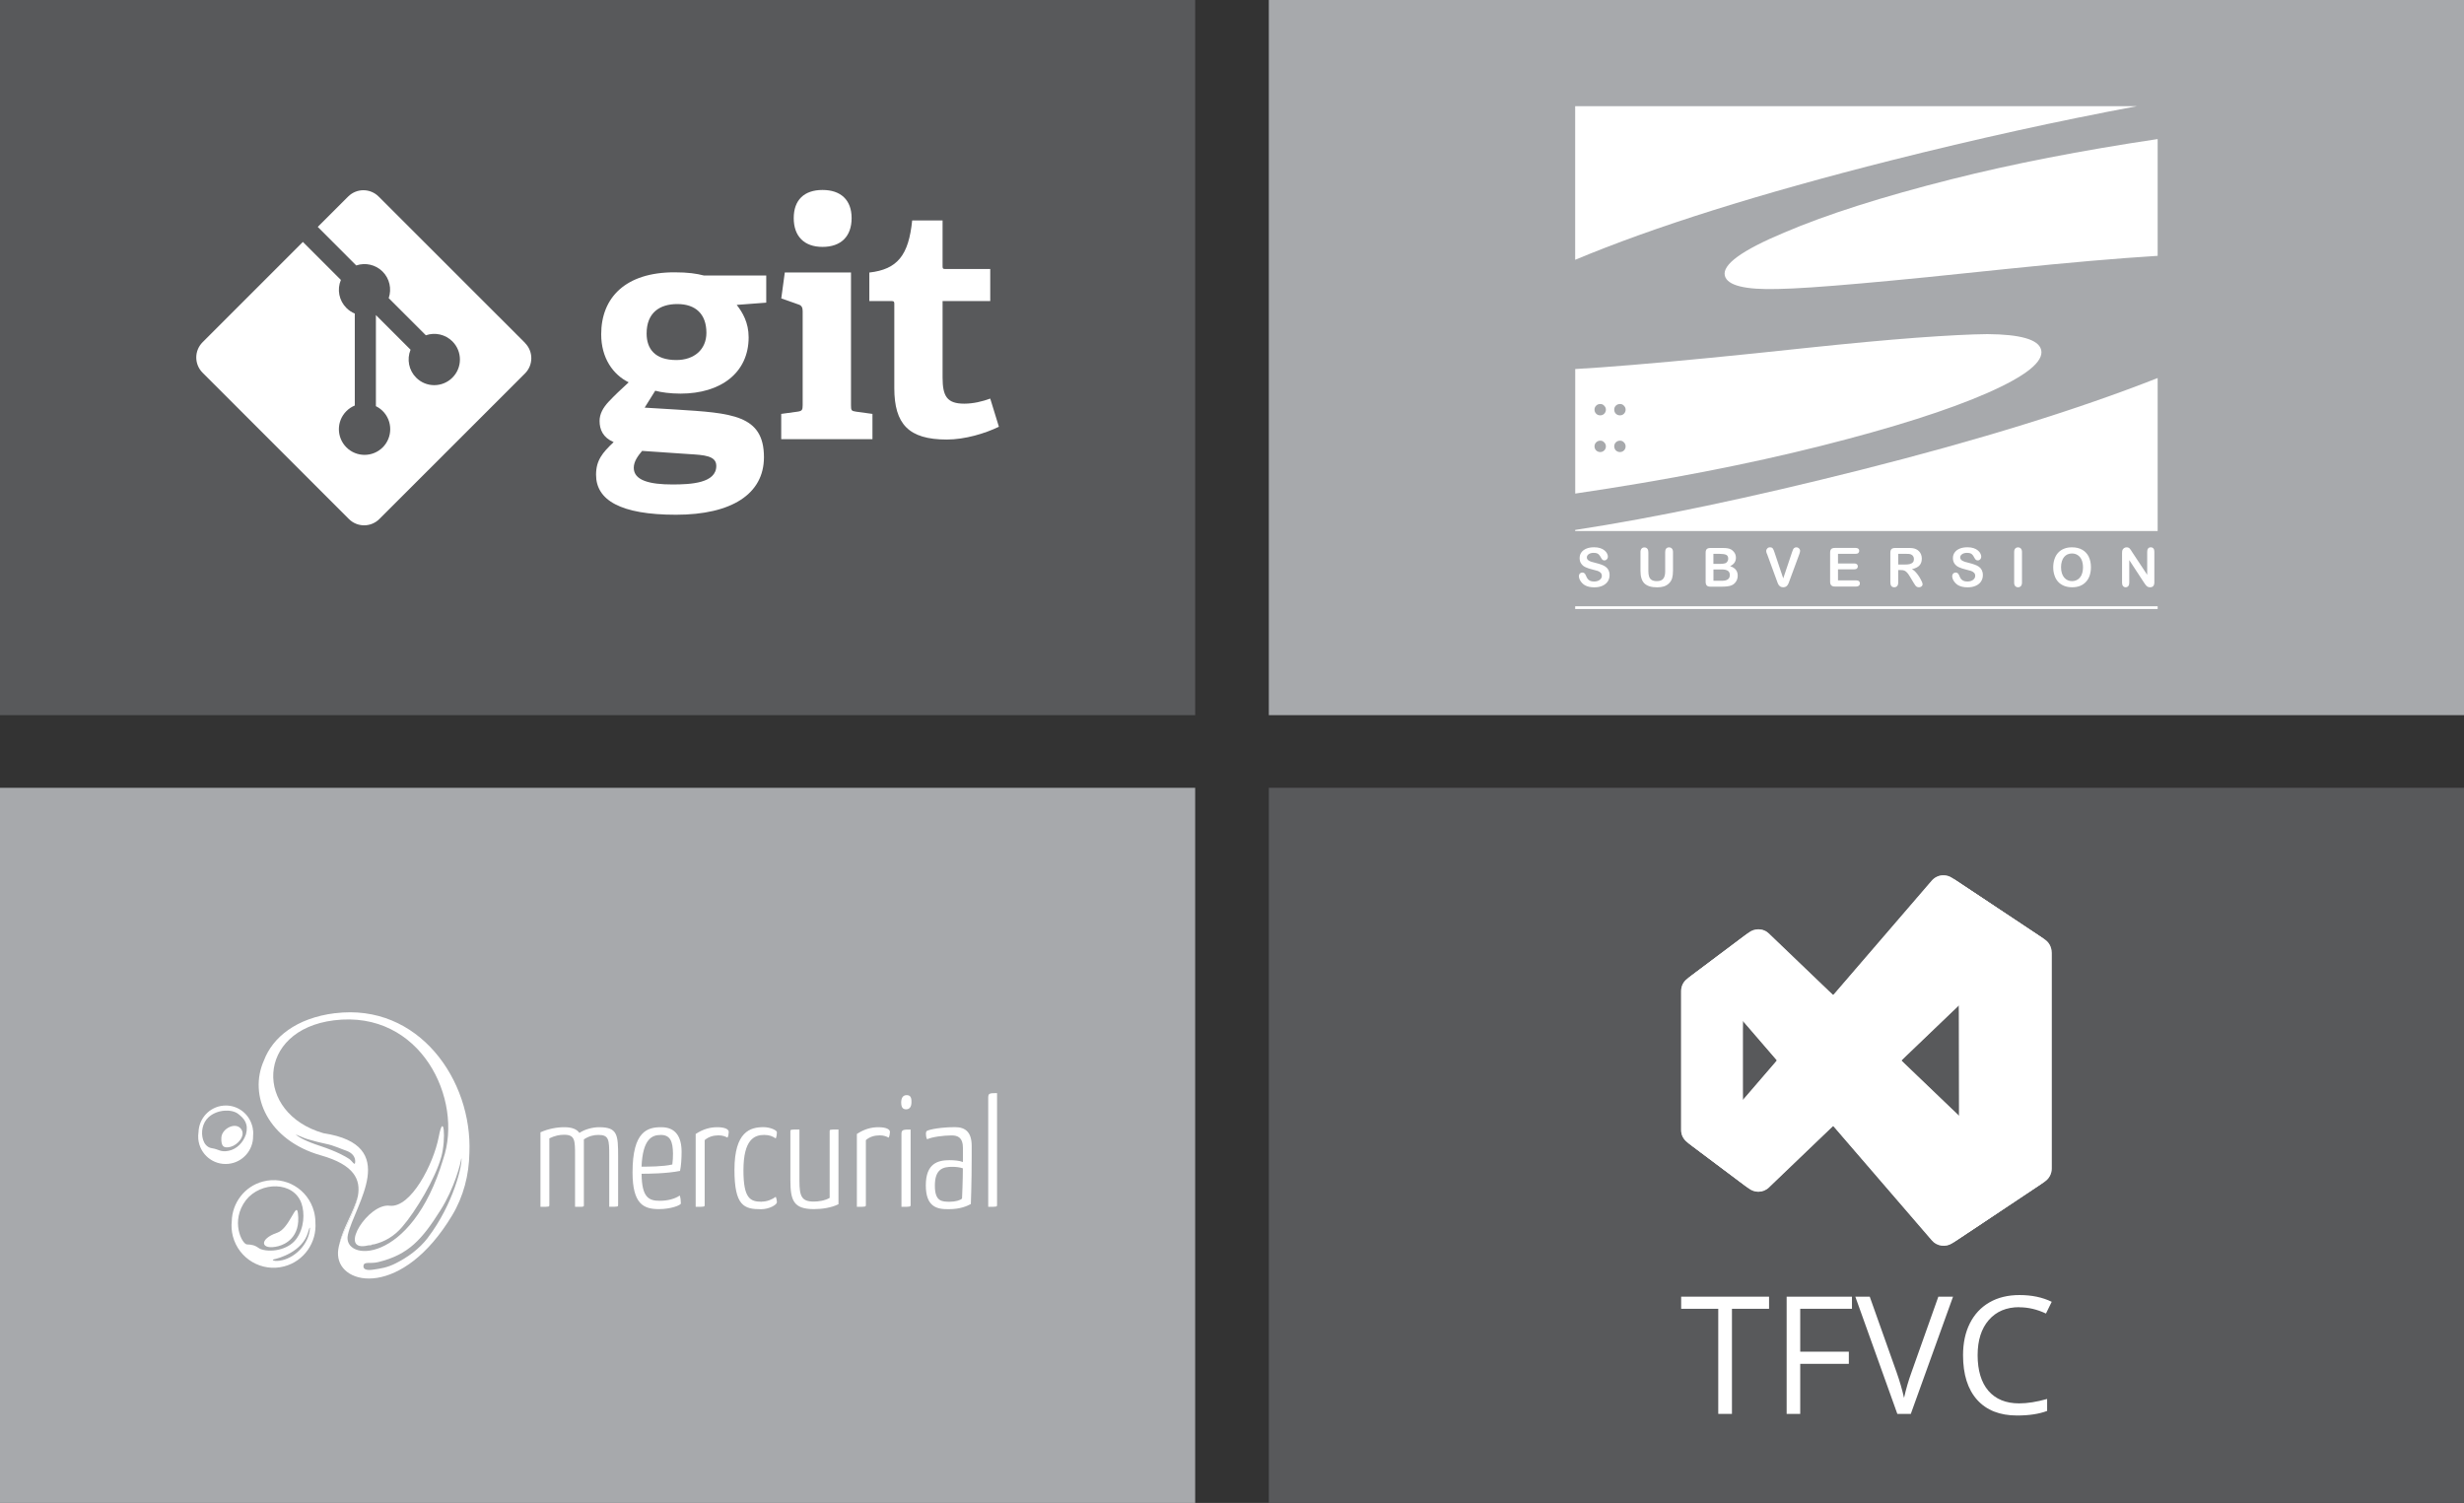 <?xml version="1.0" encoding="UTF-8"?>
<svg id="Layer_3" data-name="Layer 3" xmlns="http://www.w3.org/2000/svg" xmlns:xlink="http://www.w3.org/1999/xlink" viewBox="0 0 441 269">
  <rect x="0" y="0" width="441" height="269" fill="#333333" stroke="none"/>
  <defs>
    <style>
      .cls-1 {
        fill: #fff;
      }

      .cls-2 {
        fill: #a7a9ac;
      }

      .cls-3 {
        mask: url(#mask);
      }

      .cls-4 {
        fill: #58595b;
      }
    </style>
    <mask id="mask" x="300.89" y="156.65" width="66.32" height="66.32" maskUnits="userSpaceOnUse">
      <g id="mask0-2" data-name="mask0">
        <path class="cls-1" d="m313.04,212.75l-11.05-8.29c-.34-.26-.62-.59-.82-.97-.19-.38-.29-.81-.29-1.24v-24.87c0-.43.1-.85.29-1.24.19-.38.47-.72.82-.97l11.05-8.29c-.34.26-.62.59-.82.97-.19.38-.29.81-.29,1.24v41.45c0,.43.1.85.29,1.24.19.38.47.72.82.97Z"/>
        <path class="cls-1" d="m365.98,168.16c-.46-.3-.99-.46-1.53-.46-.35,0-.7.06-1.03.2-.33.13-.62.33-.88.58l-.19.19-11.74,11.26-10.31,9.88-12.2,11.7-11.29,10.82-.19.19c-.25.25-.55.44-.88.58-.33.13-.68.2-1.03.2-.6,0-1.18-.19-1.66-.55l-11.05-8.29c.56.42,1.26.61,1.96.54.7-.08,1.34-.42,1.8-.95l12.27-14.25,10.07-11.69,17.64-20.49c.26-.3.58-.55.94-.71.36-.17.75-.25,1.15-.25.54,0,1.08.16,1.53.46l16.62,11.05Z"/>
        <path class="cls-1" d="m365.98,211.47l-16.58,11.05c-.56.37-1.24.52-1.91.43-.67-.09-1.28-.42-1.72-.93l-17.67-20.5-10.07-11.72-12.27-14.23c-.46-.53-1.1-.86-1.8-.94-.7-.07-1.4.12-1.96.54l11.05-8.29c.48-.36,1.06-.55,1.66-.55.35,0,.7.06,1.03.2.33.13.62.33.88.58l.19.19,11.29,10.82,12.2,11.7,10.32,9.89,11.73,11.25.19.19c.25.25.55.44.88.58.33.13.68.2,1.03.2.54,0,1.08-.16,1.53-.46Z"/>
        <path class="cls-1" d="m367.21,170.47v38.69c0,.46-.11.91-.33,1.31-.21.4-.52.75-.9,1l-16.58,11.05c.38-.25.69-.6.9-1,.21-.4.33-.85.33-1.31v-20.51s-.03-19.77-.03-19.77v-20.52c-.01-.46-.12-.91-.34-1.31-.21-.4-.53-.75-.91-1l16.62,11.05c.38.25.69.6.9,1,.21.4.33.85.33,1.31Z"/>
      </g>
    </mask>
  </defs>
  <rect class="cls-4" width="213.91" height="128"/>
  <rect class="cls-2" y="141" width="213.91" height="128"/>
  <rect class="cls-2" x="227.09" width="213.91" height="128"/>
  <rect class="cls-4" x="227.09" y="141" width="213.91" height="128"/>
  <g>
    <path class="cls-1" d="m121.22,54.42c-3.15,0-5.49,1.55-5.49,5.27,0,2.8,1.54,4.75,5.32,4.75,3.2,0,5.38-1.89,5.38-4.87,0-3.38-1.95-5.15-5.21-5.15Zm-6.3,26.28c-.75.91-1.49,1.89-1.49,3.03,0,2.29,2.92,2.98,6.92,2.98,3.32,0,7.85-.23,7.85-3.32,0-1.84-2.18-1.95-4.93-2.12l-8.36-.57Zm16.95-26.11c1.03,1.32,2.12,3.15,2.12,5.78,0,6.35-4.98,10.08-12.19,10.08-1.83,0-3.49-.23-4.53-.52l-1.89,3.03,5.61.34c9.91.63,15.74.92,15.74,8.53,0,6.58-5.78,10.3-15.74,10.3s-14.31-2.63-14.31-7.16c0-2.58,1.15-3.95,3.15-5.84-1.89-.8-2.52-2.23-2.52-3.78,0-1.26.63-2.4,1.66-3.49,1.03-1.09,2.17-2.17,3.55-3.43-2.8-1.37-4.92-4.35-4.92-8.59,0-6.58,4.35-11.1,13.11-11.1,2.46,0,3.95.23,5.27.57h11.16v4.86l-5.27.4"/>
    <path class="cls-1" d="m147.21,44.19c-3.26,0-5.15-1.89-5.15-5.15s1.89-5.04,5.15-5.04,5.21,1.78,5.21,5.04-1.89,5.15-5.21,5.15Zm-7.39,34.41v-4.52l2.92-.4c.8-.12.92-.29.92-1.15v-16.83c0-.63-.17-1.03-.74-1.2l-3.09-1.09.63-4.64h11.85v23.76c0,.92.06,1.03.92,1.15l2.92.4v4.52h-16.32"/>
    <path class="cls-1" d="m178.78,76.38c-2.46,1.2-6.07,2.29-9.33,2.29-6.81,0-9.39-2.75-9.39-9.22v-15c0-.34,0-.57-.46-.57h-4.01v-5.1c5.04-.57,7.04-3.09,7.67-9.33h5.44v8.13c0,.4,0,.57.46.57h8.07v5.73h-8.53v13.68c0,3.38.8,4.69,3.89,4.69,1.6,0,3.26-.4,4.64-.91l1.55,5.04"/>
    <path class="cls-1" d="m93.95,61.35l-26.18-26.17c-1.51-1.51-3.95-1.51-5.46,0,0,0,0,0,0,0l-5.44,5.43,6.89,6.9c1.65-.56,3.48-.14,4.72,1.1,1.24,1.24,1.66,3.09,1.09,4.75l6.65,6.65c1.66-.58,3.5-.15,4.75,1.09,1.79,1.79,1.8,4.7,0,6.49,0,0,0,0,0,0-1.79,1.79-4.7,1.8-6.49,0,0,0,0,0,0,0-1.31-1.31-1.7-3.28-1-5l-6.2-6.2v16.31c.45.22.86.51,1.22.87,1.79,1.79,1.79,4.7,0,6.5-1.8,1.79-4.71,1.79-6.5,0-1.79-1.79-1.8-4.7,0-6.49,0,0,0,0,0,0,.43-.43.94-.77,1.5-1v-16.46c-.56-.23-1.07-.57-1.5-1-1.32-1.32-1.71-3.3-.99-5.02l-6.8-6.8-17.95,17.95c-1.51,1.51-1.51,3.95,0,5.46,0,0,0,0,0,0l26.18,26.18c1.51,1.51,3.95,1.51,5.46,0,0,0,0,0,0,0l26.06-26.05c1.51-1.51,1.51-3.95,0-5.46"/>
  </g>
  <g id="cvfa">
    <path class="cls-1" d="m365.31,62.59c-.46-1.82-3.68-2.75-9.63-2.79-3.05.03-7.25.25-12.61.64-5.38.4-12.05,1.02-20.02,1.86-12.37,1.33-22.65,2.33-30.84,3.01-3.91.33-7.32.57-10.28.74v22.29c16.23-2.39,30.91-5.24,44.01-8.54,12.87-3.25,22.78-6.4,29.74-9.46,6.96-3.06,10.16-5.64,9.64-7.74Zm-78.19,18.03c-.21.2-.45.29-.72.29-.14,0-.28-.03-.4-.08-.12-.05-.23-.12-.32-.21-.1-.1-.17-.2-.22-.33-.06-.12-.08-.26-.08-.4,0-.28.1-.52.3-.72.2-.2.45-.3.74-.3s.51.1.7.31c.2.2.3.44.3.72s-.1.52-.3.72Zm0-6.57c-.2.2-.44.29-.72.29s-.53-.1-.72-.29c-.2-.21-.3-.44-.3-.73s.1-.52.3-.72.45-.29.74-.29.51.1.7.31c.2.2.3.43.3.7s-.1.53-.3.73Zm3.53,6.57c-.21.2-.45.29-.72.29-.14,0-.28-.03-.4-.08-.12-.05-.23-.12-.33-.21-.09-.1-.16-.2-.21-.33-.06-.12-.08-.26-.08-.4,0-.28.09-.52.29-.72.21-.2.46-.3.75-.3s.51.1.7.31c.2.2.3.44.3.72s-.1.52-.3.72Zm0-6.57c-.2.2-.44.29-.72.29s-.53-.1-.73-.29c-.2-.21-.29-.44-.29-.73s.09-.52.29-.72c.21-.2.46-.29.75-.29s.51.1.7.31c.2.2.3.43.3.7s-.1.53-.3.73Z"/>
    <path class="cls-1" d="m338.52,28.69c-23.66,5.98-42.51,11.91-56.6,17.81v-27.5h100.56c-14.15,2.64-28.8,5.87-43.96,9.69Z"/>
    <path class="cls-1" d="m386.17,24.89v20.9c-7.11.44-15.95,1.2-26.66,2.31-10.81,1.15-19.63,2.03-26.47,2.63-6.84.61-11.77.94-14.81.99-5.92.17-9.08-.62-9.52-2.37-.5-1.98,3.04-4.55,10.61-7.72,7.56-3.23,17.55-6.42,29.96-9.55,10.84-2.74,23.16-5.14,36.89-7.19Z"/>
    <path class="cls-1" d="m286.69,103.07c0-.23-.07-.42-.21-.56-.14-.14-.31-.25-.54-.33-.22-.07-.52-.15-.89-.24-.5-.12-.91-.25-1.25-.41-.34-.15-.6-.36-.79-.64-.2-.27-.29-.6-.29-1s.1-.72.31-1.02c.21-.29.51-.52.9-.68.39-.16.85-.24,1.39-.24.42,0,.79.06,1.1.16.31.1.57.25.77.42.21.18.36.36.45.56.09.19.14.38.14.56,0,.16-.06.32-.18.45-.12.13-.26.2-.44.2-.16,0-.28-.04-.36-.12-.08-.08-.17-.21-.27-.39-.13-.26-.28-.47-.46-.62-.17-.14-.46-.22-.85-.22-.36,0-.65.08-.88.24-.22.16-.33.35-.33.58,0,.14.03.26.11.35.07.1.18.19.32.26.13.07.26.13.4.17.14.04.36.1.67.18.39.1.75.2,1.06.31.32.11.58.24.8.4.22.16.4.36.52.6.12.25.19.54.19.89,0,.42-.11.79-.32,1.13-.22.33-.54.59-.95.78-.42.19-.91.28-1.48.28-.68,0-1.24-.13-1.68-.38-.32-.19-.57-.44-.77-.75-.2-.31-.29-.61-.29-.9,0-.17.05-.31.17-.44.12-.12.28-.18.45-.18.15,0,.28.05.38.14.1.09.19.23.26.42.09.22.19.4.29.55.1.14.25.27.43.36.18.09.43.14.73.14.42,0,.75-.1,1.01-.29.26-.2.39-.44.39-.72Z"/>
    <path class="cls-1" d="m295.02,98.81v3.41c0,.39.04.71.13.97.08.26.24.47.46.61.22.14.53.21.92.21.55,0,.93-.14,1.16-.44.23-.29.34-.73.34-1.32v-3.43c0-.29.06-.5.18-.64.13-.14.29-.21.51-.21s.38.07.51.21c.13.14.2.35.2.64v3.33c0,.54-.06.99-.16,1.35-.11.36-.31.68-.6.95-.25.23-.54.4-.88.51-.33.1-.72.16-1.16.16-.54,0-.99-.05-1.38-.17-.38-.12-.69-.29-.94-.53-.24-.24-.42-.55-.53-.92-.12-.38-.17-.83-.17-1.35v-3.32c0-.28.06-.49.19-.64.12-.14.29-.21.5-.21.22,0,.39.07.52.21.13.14.19.36.19.64Z"/>
    <path class="cls-1" d="m309.65,101.33c.69-.32,1.04-.82,1.04-1.52,0-.2-.03-.39-.1-.57-.06-.18-.16-.35-.29-.49-.12-.15-.27-.27-.43-.38-.19-.11-.41-.19-.65-.23-.25-.04-.53-.06-.86-.06h-2.24c-.29,0-.51.06-.65.2s-.2.35-.2.66v5.19c0,.3.07.52.2.66.13.14.35.21.65.21h2.11c.37,0,.69-.02.96-.06.28-.04.52-.09.73-.18.34-.15.6-.38.8-.69.2-.31.29-.66.29-1.05,0-.84-.45-1.39-1.36-1.69Zm-2.98-2.2h1.13c.51,0,.9.06,1.14.17.25.12.37.35.37.7,0,.16-.03.31-.12.44-.1.19-.25.32-.44.38-.19.06-.46.1-.81.1h-1.28v-1.79Zm1.5,4.82h-1.5v-2.03h1.46c.49,0,.85.07,1.1.23.25.16.37.42.37.77,0,.69-.47,1.03-1.42,1.03Z"/>
    <path class="cls-1" d="m316.22,99.08c-.04-.08-.06-.16-.08-.25-.02-.09-.03-.17-.03-.23,0-.16.07-.31.2-.44.12-.14.29-.2.48-.2.24,0,.41.07.51.22.1.14.2.38.3.7l1.56,4.64,1.57-4.67c.09-.25.14-.42.19-.51.04-.1.11-.18.21-.26.1-.08.23-.12.38-.12.12,0,.23.03.34.09.1.06.18.14.24.24.06.1.09.2.09.3,0,.07-.01.14-.03.22-.02.08-.04.16-.07.24-.03.07-.05.16-.08.24l-1.67,4.52c-.06.17-.12.34-.18.49-.06.16-.13.29-.21.41-.07.12-.19.22-.31.29-.13.07-.29.11-.47.11s-.35-.03-.48-.11-.24-.17-.32-.29c-.08-.12-.15-.25-.21-.41-.06-.16-.12-.32-.18-.49l-1.64-4.48c-.03-.08-.06-.16-.09-.24Z"/>
    <path class="cls-1" d="m328.96,99.15v1.7h2.91c.21,0,.37.05.48.14.1.09.16.22.16.38s-.05.28-.16.38c-.1.1-.27.15-.48.15h-2.91v1.98h3.26c.22,0,.39.05.5.15.11.1.16.23.16.4,0,.16-.06.29-.16.39-.11.1-.28.16-.5.16h-3.8c-.31,0-.53-.07-.66-.21-.14-.14-.21-.35-.21-.66v-5.19c0-.21.03-.36.09-.49.06-.13.16-.22.28-.28.13-.05.29-.08.49-.08h3.69c.22,0,.39.05.5.14.11.09.16.22.16.38s-.06.29-.16.39c-.11.1-.28.15-.5.15h-3.15Z"/>
    <path class="cls-1" d="m343.94,104.06c-.1-.23-.24-.49-.42-.79-.18-.29-.38-.56-.61-.82-.22-.26-.46-.45-.71-.59.59-.12,1.03-.34,1.33-.65.29-.31.43-.72.43-1.24,0-.25-.04-.49-.13-.72-.08-.22-.21-.42-.38-.59-.16-.17-.35-.3-.57-.39-.18-.08-.38-.14-.6-.16-.23-.03-.49-.03-.81-.03h-2.28c-.3,0-.52.06-.66.2-.13.14-.2.36-.2.66v5.31c0,.28.06.49.18.64.13.15.3.22.52.22s.38-.07.51-.21c.13-.14.2-.35.2-.65v-2.22h.49c.25,0,.46.03.62.1.16.07.33.19.49.37.16.18.34.44.54.78l.56.94c.13.22.23.38.32.5.07.11.16.21.27.28.11.07.24.11.4.11.13,0,.25-.03.35-.07.1-.06.18-.12.24-.21.06-.09.08-.18.08-.27,0-.09-.05-.25-.14-.49Zm-2.1-3.11c-.23.06-.51.09-.85.09h-1.25v-1.92h1.29c.49,0,.81.03.97.1.18.07.31.18.41.33.1.15.14.32.14.51,0,.25-.06.44-.18.58-.12.14-.3.24-.53.3Z"/>
    <path class="cls-1" d="m353.52,103.07c0-.23-.07-.42-.21-.56-.14-.14-.32-.25-.55-.33-.22-.07-.51-.15-.89-.24-.49-.12-.91-.25-1.25-.41-.34-.15-.6-.36-.8-.64-.19-.27-.29-.6-.29-1s.1-.72.32-1.02c.21-.29.51-.52.9-.68.4-.16.85-.24,1.39-.24.42,0,.79.06,1.1.16.31.1.57.25.77.42.21.18.36.36.45.56.1.19.14.38.14.56,0,.16-.06.32-.17.45-.12.13-.27.2-.44.2s-.28-.04-.37-.12c-.08-.08-.17-.21-.27-.39-.12-.26-.27-.47-.45-.62-.18-.14-.46-.22-.85-.22-.36,0-.66.08-.88.24-.23.16-.34.35-.34.58,0,.14.03.26.12.35.07.1.18.19.31.26.14.07.27.13.4.17.13.04.35.1.67.18.39.1.74.2,1.05.31.32.11.58.24.81.4.22.16.39.36.51.6.12.25.19.54.19.89,0,.42-.1.79-.32,1.13-.21.33-.53.59-.95.78-.42.19-.9.28-1.47.28-.68,0-1.25-.13-1.69-.38-.31-.19-.57-.44-.77-.75-.2-.31-.29-.61-.29-.9,0-.17.06-.31.18-.44.12-.12.27-.18.45-.18.14,0,.28.05.38.14.1.09.19.23.26.42.09.22.18.4.28.55.11.14.25.27.44.36.18.09.43.14.73.14.41,0,.75-.1,1.01-.29.26-.2.39-.44.39-.72Z"/>
    <path class="cls-1" d="m361.18,105.11c-.2,0-.36-.07-.5-.21-.13-.14-.19-.35-.19-.64v-5.44c0-.28.06-.49.19-.64.13-.14.29-.21.5-.21s.38.07.51.21c.13.14.2.35.2.64v5.44c0,.29-.07.5-.2.64-.13.14-.3.21-.51.21Z"/>
    <path class="cls-1" d="m373.84,99.64c-.27-.53-.65-.95-1.16-1.24-.51-.29-1.13-.44-1.85-.44-.53,0-.99.08-1.41.25-.42.16-.77.41-1.05.71-.29.31-.51.69-.66,1.14-.15.44-.23.93-.23,1.46s.07,1,.22,1.44c.14.45.36.84.64,1.15.29.32.64.56,1.07.74.42.17.91.26,1.45.26s1.02-.08,1.44-.25c.42-.17.77-.42,1.06-.74.29-.31.51-.7.65-1.13.14-.44.22-.92.22-1.46,0-.72-.13-1.35-.4-1.89Zm-1.29,3.27c-.18.37-.42.65-.72.83-.3.18-.63.27-.99.27-.28,0-.53-.05-.77-.16-.23-.1-.44-.26-.62-.47-.18-.21-.32-.47-.42-.79-.1-.31-.15-.68-.15-1.07s.05-.75.15-1.06c.1-.32.23-.57.4-.77.17-.21.38-.36.61-.47.24-.1.5-.16.77-.16.39,0,.74.09,1.05.29.3.19.53.47.7.84.16.38.25.82.25,1.33,0,.55-.09,1.01-.27,1.39Z"/>
    <path class="cls-1" d="m380.45,105.11c-.2,0-.35-.07-.47-.21-.12-.14-.18-.34-.18-.59v-5.34c0-.23.03-.4.07-.53.06-.14.16-.25.3-.35.14-.09.29-.13.45-.13.12,0,.23.02.32.06.09.04.17.09.23.16.07.07.14.16.21.27.07.11.14.23.22.35l2.7,4.08v-4.12c0-.27.05-.47.17-.6.12-.14.27-.2.46-.2.21,0,.36.06.48.2.12.14.17.34.17.6v5.44c0,.61-.25.91-.75.91-.12,0-.24-.01-.34-.05-.1-.04-.2-.09-.29-.17-.08-.07-.16-.17-.24-.28-.08-.11-.15-.21-.23-.33l-2.64-4.03v4.06c0,.26-.06.46-.18.59-.12.14-.28.21-.47.21Z"/>
    <path class="cls-1" d="m386.17,67.66v27.39h-104.25v-.2c14.39-2.2,31.42-5.78,51.13-10.75,21.15-5.34,38.85-10.82,53.12-16.44Z"/>
    <rect class="cls-1" x="281.92" y="108.51" width="104.25" height=".49"/>
  </g>
  <g>
    <path class="cls-1" d="m176.87,196.4v19.6c1.61,0,1.58,0,1.58-.39v-19.96c-1.26,0-1.58,0-1.58.75Zm-5.94,5.34c-2.39,0-4.48.37-5.03.67-.12.07-.18.24-.18.55,0,.17.03.64.21.95.88-.42,2.93-.69,4.4-.69,1.09,0,2.01.39,2.01,2.19v2.57c-.63-.25-1.58-.33-2.39-.33-2.13,0-4.25.6-4.25,4.51s2.06,4.3,4.14,4.26c2.02,0,3.25-.56,3.92-.92,0,0,.15-3.68.15-8.61v-1.79c0-2.49-1.15-3.36-2.97-3.36Zm1.26,12.77c-.32.33-1.23.58-2.16.58-1.46,0-2.71-.03-2.71-2.88,0-3.04,1.51-3.37,3.14-3.37.55,0,1.33.07,1.87.27,0,2.07-.14,5.4-.15,5.4Zm-9.92-18.5c-.64,0-.96.47-.98,1.27,0,.92.28,1.25.86,1.27.66,0,.98-.46.98-1.29.02-.86-.21-1.25-.86-1.25Zm-.93,6.9v13.09c1.61,0,1.64,0,1.64-.38v-13.45c-1.26,0-1.64,0-1.64.75Zm-4.13-1.16c-1.26,0-2.51.33-3.85,1.21v13.04c1.64,0,1.61,0,1.61-.39v-11.55c.68-.6,1.55-.85,2.47-.85.75,0,1.21.19,1.61.41.15-.27.23-.75.23-1.02,0-.47-.66-.85-2.07-.85Zm-8.72.77v11.88c-.86.5-2.02.66-2.85.66-2.16,0-2.56-.94-2.56-3.71v-9.19c-1.64,0-1.62,0-1.62.36v8.66c0,3.68.55,5.23,4.23,5.23,1.44,0,3.12-.25,4.38-.88v-13.37c-1.64,0-1.58,0-1.58.36Zm-12.15,12.57c-2.07,0-3.28-.58-3.28-5.62,0-5.56,1.98-6.34,3.72-6.34.97,0,1.52.27,2.06.63.15-.33.21-.8.21-1.11,0-.36-1.21-.91-2.42-.91-2.34,0-5.18.8-5.18,7.63,0,6.47,1.73,7.06,4.75,7.06,1.5,0,2.85-.81,2.85-1.25,0-.24-.06-.63-.21-.97-.6.44-1.52.86-2.5.86Zm-7.97-13.34c-1.27,0-2.51.33-3.86,1.21v13.04c1.64,0,1.61,0,1.61-.39v-11.55c.69-.6,1.56-.85,2.47-.85.76,0,1.21.19,1.62.41.14-.27.22-.75.22-1.02,0-.47-.65-.85-2.06-.85Zm-10.29,13.17c-1.93,0-3.22-.56-3.25-4.84,1.27,0,4.5-.03,6.88-.51.2-.91.28-2.23.28-3.4,0-2.77-1.12-4.42-3.62-4.42h0c-2.45-.01-5.16.68-5.16,8.07,0,5.71,1.99,6.59,4.73,6.59,2.1,0,3.92-.69,3.92-1.02,0-.42-.06-1.05-.2-1.41-.89.6-2.17.94-3.58.94Zm.15-11.79c1.73,0,2.19,1.14,2.22,3.35,0,.58-.03,1.27-.12,1.94-1.61.39-4.35.39-5.51.39.21-5.04,1.94-5.67,3.4-5.67Zm-10.99-1.38c-1.09,0-2.51.33-3.54,1.02-.49-.69-1.36-1.02-2.71-1.02s-2.88.29-4.26.91v13.34c1.64,0,1.59,0,1.59-.38v-11.88c.98-.47,1.81-.64,2.64-.64,1.96,0,1.96,1,1.96,3.72v9.18h1.21s.05-.02.08-.02c.2-.03.26-.05.29-.17v-11.88c.92-.61,1.78-.8,2.61-.8,1.87,0,1.93.85,1.93,3.68v9.18c1.64,0,1.59,0,1.59-.38v-8.64c0-3.9-.12-5.22-3.4-5.22Z"/>
    <path class="cls-1" d="m66.6,222.78s-.06.01-.1.02h-.06s-.29.07-.29.07c-.05,0-.18.03-.34.07.31-.04.61-.1.9-.18-.03,0-.07.01-.11.02Z"/>
    <path class="cls-1" d="m59.96,181.34c-6.96.87-11.17,4.34-12.73,8.48-2.8,6.25.72,14.28,10.21,16.97,6.03,1.71,7.15,4.38,6.61,7.31-.51,2.78-2.52,5.79-3.27,8.45-.21.72-.32,1.41-.28,2.07.31,5.62,11.56,7.66,20.43-7.1,2.03-3.38,3.01-7.23,3.08-11.14.57-13.05-9.09-26.89-24.05-25.03Zm2.49,26.06c-.62-.41-2.1-1.28-5.13-2.29-2.51-.82-3.8-1.53-4.42-2.07.81.3,1.46.65,2.11.84,1.18.36,2.54.69,3.38.86,1.31.26,2.67.91,3.49,1.18,1.19.4,1.73,1.15,1.69,2.03-.04.87-.46-.11-1.11-.55Zm-.19,13.61c1.19-5.38,9.64-16.05-4.38-18.19-12.38-3.54-12.15-18.45,1.89-20.2,15.54-1.94,23.23,14.18,19.55,24.85-5.74,19.15-18.14,18.36-17.06,13.54Zm14.32.52c-1.55,2.03-3.66,3.53-5.75,4.58-1.54.78-2.68.93-4.02,1.13-1.04.16-1.82.03-1.76-.65.08-.89,1.13-.33,2.65-.7,5.47-1.34,7.85-4.09,11.12-9.26,2.55-4.03,3.66-8.5,3.75-9.35.25,1.03-1.38,8.2-6,14.25Z"/>
    <path class="cls-1" d="m45.28,203.31c-.01.14-.03.27-.06.41.03-.13.04-.26.06-.4h0s0-.01,0-.01Z"/>
    <path class="cls-1" d="m66.6,222.78s-.06.01-.1.02h-.06s-.29.07-.29.07c-.05,0-.18.03-.34.07.31-.04.61-.1.9-.18-.03,0-.07.01-.11.02Zm-5.82-.23c.75-2.65,2.77-5.67,3.27-8.45-.72,2.83-2.75,5.85-3.27,8.45Z"/>
    <path class="cls-1" d="m56.45,218.77v-.04c0-.62-.09-1.24-.25-1.87-1.05-4.03-5.14-6.45-9.14-5.39-3.3.87-5.5,3.83-5.58,7.1-.09.88-.04,1.79.2,2.7,1.05,4.03,5.16,6.45,9.18,5.39,3.58-.94,5.87-4.31,5.59-7.89Zm-9.94,4.73c-.89-.63-1.42-.75-2.3-.77-.88-.02-3.05-4.18-.19-7.93,2.65-3.36,8.56-3.43,9.95.62.57,1.65.52,4.39-.97,6.37-1.49,1.99-4.73,2.45-6.49,1.72Zm8.92-3.26c-.46,3.08-3.35,5.35-5.81,5.44-.5.05-1.15-.17-.54-.3.74-.16,5.05-1.28,6.07-4.86.31-1.11.37-.89.28-.28Z"/>
    <path class="cls-1" d="m45.28,203.31h0v-.02s0,.01,0,.02Z"/>
    <path class="cls-1" d="m45.29,203.29v.03c-.02.13-.04.26-.06.4.03-.14.04-.27.06-.41,0,0,0-.01,0-.02Z"/>
    <path class="cls-1" d="m45.29,203.27c.03-.31.03-.63,0-.95-.03-.28-.08-.55-.14-.8.16.48.21,1.1.15,1.75Z"/>
    <path class="cls-1" d="m45.28,202.32c-.03-.28-.08-.55-.14-.8-.01-.04-.03-.09-.04-.13-.65-2.22-2.78-3.73-5.15-3.5-2.48.24-4.35,2.3-4.42,4.75-.06.4-.08.8-.04,1.23.26,2.72,2.66,4.71,5.37,4.44,2.56-.25,4.48-2.44,4.44-4.98-.02.13-.04.26-.06.4.03-.14.04-.27.06-.41,0,0,0-.01,0-.02v-.02c.03-.31.03-.63,0-.95Zm-1.28.75c-.45,1.36-1.58,2.6-3.07,2.9-1.49.3-1.75-.28-3.01-.46-.95-.14-1.4-.95-1.57-1.51-.43-1.35-.12-3.03.97-4.03,1.53-1.41,4.1-1.5,5.27-.63,1.16.87,1.94,1.84,1.42,3.73Z"/>
    <path class="cls-1" d="m66.6,222.78s-.06.01-.1.02h-.06s-.29.07-.29.07c-.05,0-.18.03-.34.07.31-.04.61-.1.9-.18-.03,0-.07.01-.11.02Z"/>
    <path class="cls-1" d="m78.98,207.05c-1.04,3.85-4.61,9.8-7.01,12.56-1.48,1.7-3.09,2.6-4.96,3.09-.01,0-.03,0-.04.01-.01,0-.03,0-.05,0,0,0-.02,0-.06.01,0,0-.02,0-.03,0-.02,0-.04,0-.08.01-.04,0-.1.02-.16.03-.03,0-.06.01-.1.02h-.06s-.29.07-.29.07c-.05,0-.18.03-.34.07-.06.02-.13.03-.2.04-.1.02-.2.04-.2.04h0c-4.8.74.57-7.67,4.32-7.2,3.8.47,7.88-7.47,8.8-12.31.9-4.73,1.34.3.47,3.54Z"/>
    <path class="cls-1" d="m66.76,222.75s-.03.01-.05.01c-.29.08-.59.13-.9.18.16-.04.29-.06.34-.07l.29-.06h.06s.07-.03.1-.03c.06-.01.11-.03.16-.03Z"/>
    <path class="cls-1" d="m49.91,223.02c-3.3.87-3.68-1.24-.3-2.38,2.22-.75,3.43-5.73,3.71-3.51.56,4.39-2.43,5.63-3.41,5.88Z"/>
    <path class="cls-1" d="m41.31,205.25c-1.21.32-1.78,0-1.69-1.65.09-1.65,2.67-2.92,3.6-1.43.75,1.2-.76,2.78-1.91,3.08Z"/>
  </g>
  <g>
    <g>
      <g id="mask0">
        <path class="cls-1" d="m313.04,212.75l-11.05-8.29c-.34-.26-.62-.59-.82-.97-.19-.38-.29-.81-.29-1.24v-24.87c0-.43.1-.85.29-1.24.19-.38.47-.72.82-.97l11.05-8.29c-.34.26-.62.59-.82.97-.19.38-.29.81-.29,1.24v41.45c0,.43.1.85.29,1.24.19.38.47.72.82.97Z"/>
        <path class="cls-1" d="m365.98,168.16c-.46-.3-.99-.46-1.53-.46-.35,0-.7.06-1.03.2-.33.13-.62.33-.88.58l-.19.19-11.74,11.26-10.31,9.88-12.2,11.7-11.29,10.82-.19.19c-.25.25-.55.44-.88.58-.33.13-.68.2-1.03.2-.6,0-1.18-.19-1.66-.55l-11.05-8.29c.56.42,1.26.61,1.96.54.7-.08,1.34-.42,1.8-.95l12.27-14.25,10.07-11.69,17.64-20.49c.26-.3.58-.55.94-.71.36-.17.75-.25,1.15-.25.54,0,1.08.16,1.53.46l16.62,11.05Z"/>
        <path class="cls-1" d="m365.98,211.47l-16.58,11.05c-.56.37-1.24.52-1.91.43-.67-.09-1.28-.42-1.72-.93l-17.67-20.5-10.07-11.72-12.27-14.23c-.46-.53-1.1-.86-1.8-.94-.7-.07-1.4.12-1.96.54l11.05-8.29c.48-.36,1.06-.55,1.66-.55.35,0,.7.06,1.03.2.33.13.62.33.88.58l.19.19,11.29,10.82,12.2,11.7,10.32,9.89,11.73,11.25.19.19c.25.25.55.44.88.58.33.13.68.2,1.03.2.54,0,1.08-.16,1.53-.46Z"/>
        <path class="cls-1" d="m367.21,170.47v38.69c0,.46-.11.91-.33,1.31-.21.4-.52.75-.9,1l-16.58,11.05c.38-.25.69-.6.9-1,.21-.4.33-.85.33-1.31v-20.51s-.03-19.77-.03-19.77v-20.52c-.01-.46-.12-.91-.34-1.31-.21-.4-.53-.75-.91-1l16.62,11.05c.38.25.69.6.9,1,.21.4.33.85.33,1.31Z"/>
      </g>
      <g class="cls-3">
        <g>
          <path class="cls-1" d="m313.04,212.75l-11.05-8.29c-.34-.26-.62-.59-.82-.97-.19-.38-.29-.81-.29-1.24v-24.87c0-.43.1-.85.29-1.24.19-.38.47-.72.82-.97l11.05-8.29c-.34.26-.62.59-.82.97-.19.38-.29.81-.29,1.24v41.45c0,.43.1.85.29,1.24.19.38.47.72.82.97Z"/>
          <path class="cls-1" d="m365.98,168.16c-.46-.3-.99-.46-1.53-.46-.35,0-.7.06-1.03.2-.33.13-.62.33-.88.58l-.19.19-11.74,11.26-10.31,9.88-12.2,11.7-11.29,10.82-.19.19c-.25.25-.55.44-.88.58-.33.13-.68.2-1.03.2-.6,0-1.18-.19-1.66-.55l-11.05-8.29c.56.42,1.26.61,1.96.54s1.34-.42,1.8-.95l6.19-7.19,6.08-7.06,10.07-11.69,17.64-20.49c.26-.3.58-.55.94-.71.36-.17.75-.25,1.15-.25.54,0,1.08.16,1.53.46l16.62,11.05Z"/>
          <path class="cls-1" d="m365.98,211.47l-16.58,11.05c-.56.37-1.24.52-1.91.43-.67-.09-1.28-.42-1.72-.93l-17.67-20.5-10.07-11.72-6.08-7.05-6.19-7.19c-.46-.53-1.1-.86-1.8-.94-.7-.07-1.4.12-1.96.54l11.05-8.29c.48-.36,1.06-.55,1.66-.55.35,0,.7.06,1.03.2.33.13.62.33.88.58l.19.19,11.29,10.82,12.2,11.7,10.32,9.89,11.73,11.25.19.19c.25.25.55.44.88.58.33.13.68.2,1.03.2.54,0,1.08-.16,1.53-.46Z"/>
          <path class="cls-1" d="m367.21,170.47v38.69c0,.46-.11.91-.33,1.31-.21.4-.52.75-.9,1l-16.58,11.05c.38-.25.69-.6.9-1,.21-.4.33-.85.33-1.31v-20.51s-.03-19.77-.03-19.77v-20.52c-.01-.46-.12-.91-.34-1.31-.21-.4-.53-.75-.91-1l16.62,11.05c.38.25.69.6.9,1,.21.4.33.85.33,1.31Z"/>
        </g>
      </g>
    </g>
    <g>
      <path class="cls-1" d="m309.97,253.06h-2.44v-18.81h-6.64v-2.17h15.73v2.17h-6.64v18.81Z"/>
      <path class="cls-1" d="m322.21,253.06h-2.44v-20.98h11.69v2.17h-9.26v7.68h8.7v2.17h-8.7v8.97Z"/>
      <path class="cls-1" d="m346.92,232.08h2.63l-7.56,20.98h-2.41l-7.52-20.98h2.58l4.82,13.57c.55,1.56.99,3.08,1.32,4.55.34-1.55.79-3.09,1.35-4.63l4.79-13.49Z"/>
      <path class="cls-1" d="m361.41,233.96c-2.31,0-4.13.77-5.46,2.3-1.34,1.54-2,3.64-2,6.31s.64,4.87,1.93,6.36,3.12,2.25,5.5,2.25c1.46,0,3.13-.26,5.01-.79v2.14c-1.45.55-3.25.82-5.38.82-3.09,0-5.47-.94-7.15-2.81-1.68-1.88-2.52-4.54-2.52-7.99,0-2.16.4-4.06,1.21-5.68s1.98-2.88,3.5-3.76,3.32-1.32,5.39-1.32c2.2,0,4.12.4,5.77,1.21l-1.03,2.1c-1.59-.75-3.18-1.12-4.76-1.12Z"/>
    </g>
  </g>
</svg>